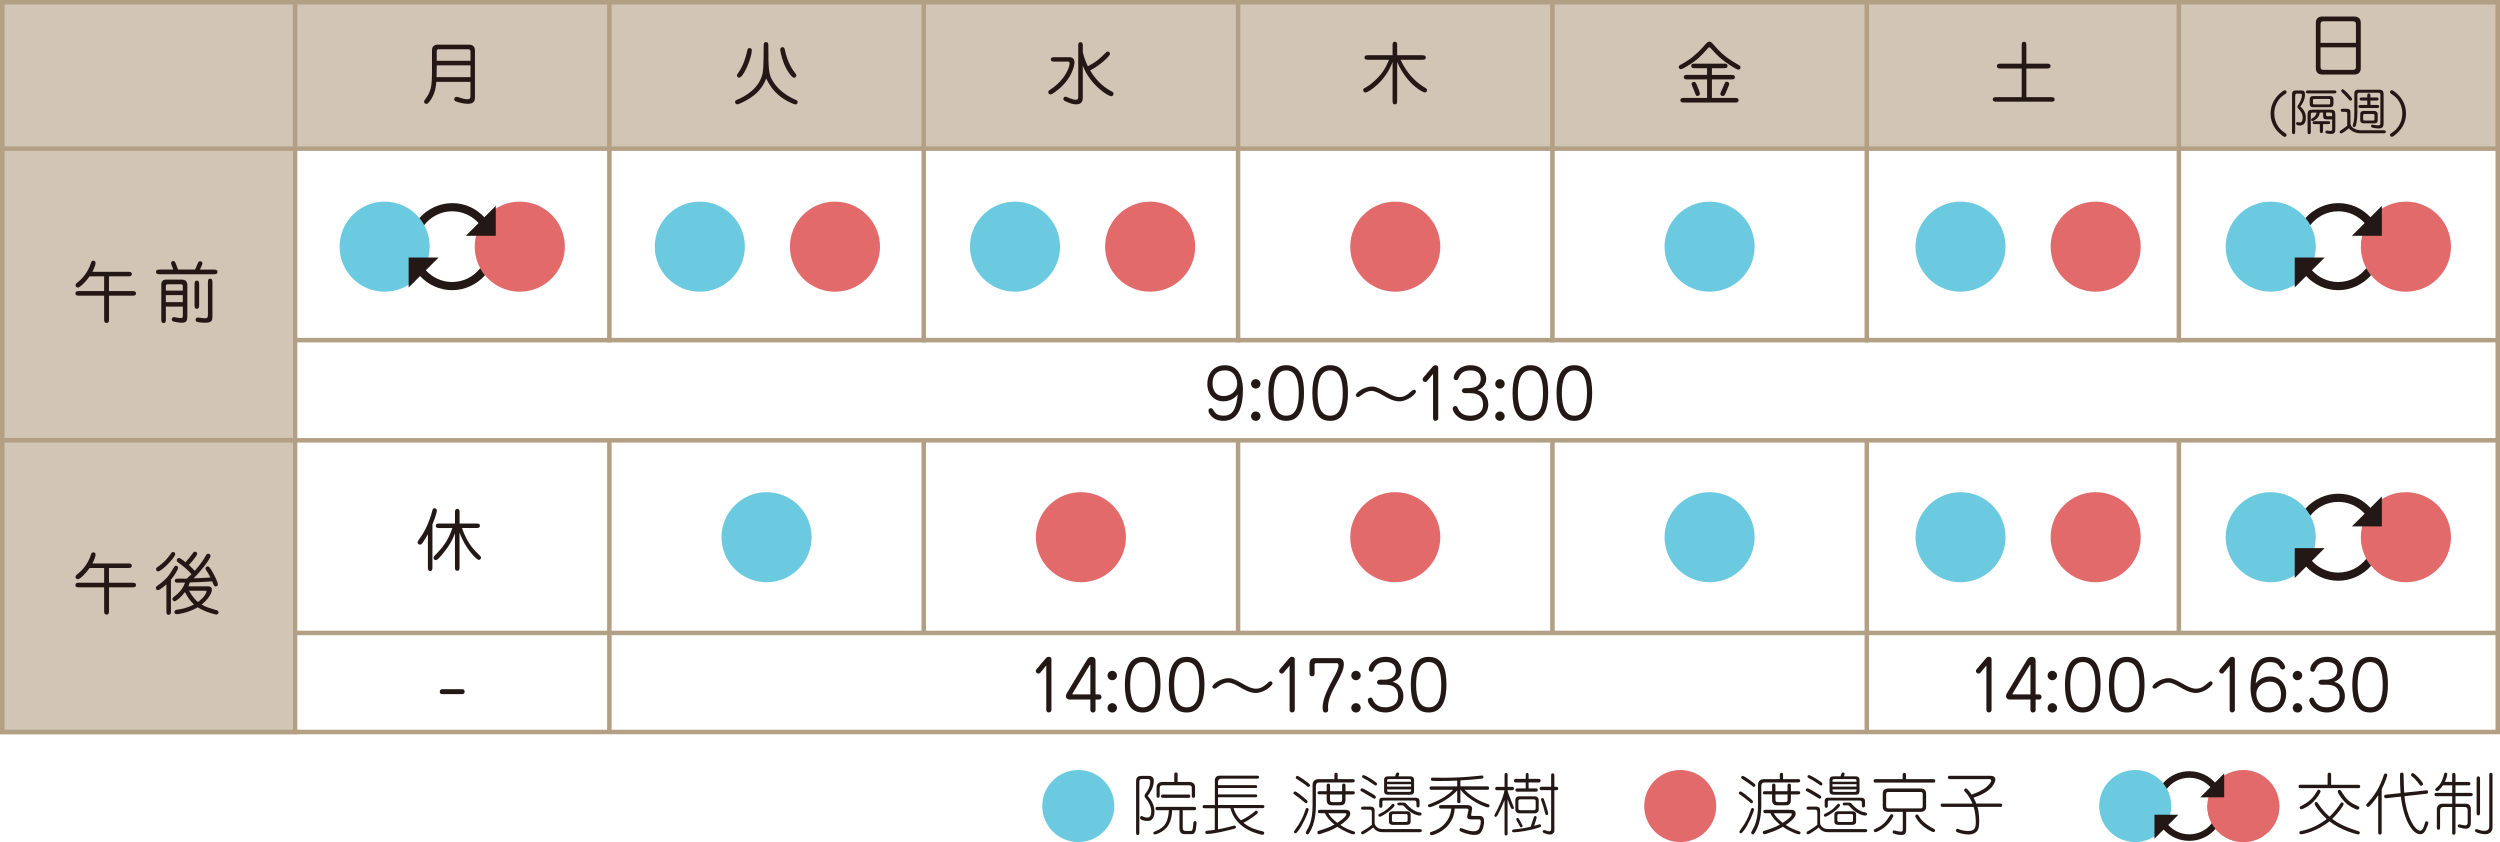 <?xml version="1.0" encoding="UTF-8"?><svg xmlns="http://www.w3.org/2000/svg" viewBox="0 0 555 186.94"><defs><style>.cls-1{fill:#231815;}.cls-2{fill:#b29f84;}.cls-3{fill:#e26a6a;}.cls-4{isolation:isolate;}.cls-5{mix-blend-mode:multiply;}.cls-6{fill:#6ccae0;}.cls-7{fill:#d1c5b5;}</style></defs><g class="cls-4"><g id="_レイヤー_1"><rect class="cls-7" x="261" y="-261" width="33" height="555" transform="translate(261 294) rotate(-90)"/><rect class="cls-7" width="65" height="163.02"/><g class="cls-5"><path class="cls-1" d="M104.45,18.18h-7.59c-.08.99-.24,2.31-1.02,3.63-.33.57-.81,1.26-1.17,1.26-.32,0-.53-.24-.53-.5,0-.18.13-.34.55-.94,1.2-1.71,1.21-3.24,1.21-6.4v-4.11c0-1.15,1.01-1.21,1.25-1.21h6.99c.36,0,1.3.13,1.3,1.31v10.33c0,.79-.17,1.5-1.63,1.5-.67,0-1.8-.23-2.58-.53-.12-.04-.39-.15-.39-.51,0-.23.18-.51.5-.51.12,0,.24.03.43.09.92.27,1.42.44,1.91.44.76,0,.76-.3.76-.84v-3ZM104.45,14.5h-7.5v.69c0,.7-.01,1.23-.03,1.93h7.53v-2.62ZM96.95,13.5h7.5v-2.06c0-.15-.08-.51-.54-.51h-6.48c-.32,0-.48.15-.48.45v2.12Z"/></g><g class="cls-5"><path class="cls-1" d="M166.65,21.69c-1.23.82-2.7,1.48-2.94,1.48-.3,0-.53-.24-.53-.52,0-.31.24-.42.39-.48,1.87-.77,5.14-2.58,5.77-6.13.18-1.06.2-4.68.2-5.98,0-.24,0-.72.51-.72s.52.49.52.69c0,5.64.11,6.51.98,7.95,1.11,1.83,2.85,3.15,4.8,4.05.63.28.73.33.73.65s-.25.51-.48.51c-.3,0-1.51-.54-2.43-1.11-2.4-1.47-3.45-3.4-4.08-4.65-.32.81-1.08,2.7-3.45,4.27ZM166.9,11.21c0,1.5-1.8,6.03-2.82,6.03-.29,0-.48-.28-.48-.49,0-.17.03-.21.32-.62,1.04-1.48,1.6-3.21,2-4.98.04-.2.1-.48.49-.48.03,0,.5.01.5.54ZM174.02,14.07c-.6-1.5-.81-2.94-.81-3.08,0-.34.27-.52.51-.52.39,0,.45.3.48.44.62,3.1,1.86,4.74,2.46,5.52.08.1.13.22.13.33,0,.21-.2.5-.54.5-.48,0-1.67-1.72-2.23-3.18Z"/></g><g class="cls-5"><path class="cls-1" d="M237.5,12.69s1.04,0,1.04,1.14c0,.42-.33,3.29-3.5,5.96-.42.34-1.47,1.18-1.8,1.18-.27,0-.53-.21-.53-.52,0-.28.17-.39.5-.6,3.21-2.07,4.25-4.92,4.25-5.79,0-.27-.12-.39-.45-.39h-2.89c-.38,0-.83,0-.83-.48s.43-.49.83-.49h3.39ZM240.37,21.82c0,1.01-.66,1.35-1.45,1.35-.75,0-1.49-.27-2.34-.66-.25-.1-.52-.24-.52-.55s.27-.5.46-.5c.13,0,.2.03.63.21.83.35,1.42.48,1.68.48.5,0,.54-.25.54-.71v-11.23c0-.38,0-.84.5-.84s.51.45.51.84v1.4c.12.45.42,1.67,1.12,3.1,1.95-1.02,2.52-1.58,4.04-3.08.18-.18.3-.18.38-.18.32,0,.5.27.5.49,0,.59-2.62,2.85-4.41,3.68.99,1.72,2.61,3.55,4.74,4.65.21.1.46.23.46.56s-.3.54-.51.54c-.66,0-4.63-2.42-6.32-6.79v7.24Z"/></g><g class="cls-5"><path class="cls-1" d="M310.17,22.32c0,.38,0,.85-.51.85s-.51-.46-.51-.85v-8.56c-1.62,4.45-5.44,6.78-5.98,6.78-.3,0-.54-.21-.54-.54,0-.26.12-.36.34-.47.96-.46,2.78-1.87,4.02-3.64.58-.83.94-1.58,1.38-2.62h-4.62c-.36,0-.83,0-.83-.5s.45-.51.83-.51h5.4v-2.15c0-.38,0-.85.51-.85s.51.46.51.85v2.15h5.52c.36,0,.83.02.83.5,0,.51-.45.51-.83.51h-4.77c.69,1.4,2.07,4.2,5.5,6.24.25.15.38.24.38.52,0,.46-.42.5-.48.5-.46,0-3.99-1.8-6.15-6.78v8.58Z"/></g><g class="cls-5"><path class="cls-1" d="M380.21,9.69c1.65,1.89,2.8,3.04,5.53,4.59.47.27.66.38.66.72,0,.31-.3.47-.46.47-.5,0-3-1.65-4.26-2.79-.48-.45-1.06-1.02-1.93-2.01-.09-.1-.18-.18-.29-.18s-.2.09-.27.18c-1.54,1.74-2.35,2.64-4.71,4.06-.5.3-1.04.63-1.33.63s-.47-.24-.47-.47c0-.3.17-.39.63-.63,1.8-.98,3.4-2.28,4.75-3.81.96-1.08,1.05-1.2,1.41-1.2.24,0,.45.1.74.44ZM380.04,16.63h4.27c.36,0,.84,0,.84.49s-.46.51-.84.51h-4.27v4.11h5.08c.36,0,.84,0,.84.51s-.46.51-.84.51h-11.23c-.38,0-.84,0-.84-.51s.47-.51.84-.51h5.08v-4.11h-4.32c-.38,0-.84,0-.84-.5s.46-.51.84-.51h4.32v-1.48h-2.68c-.36,0-.84,0-.84-.5s.46-.51.84-.51h6.39c.36,0,.83,0,.83.5s-.45.51-.83.51h-2.64v1.48ZM376.86,21.31c-.33,0-.36-.1-.69-.98-.09-.25-.64-1.47-.64-1.68,0-.23.19-.48.5-.48.38,0,.42.12.84,1.12.15.34.55,1.35.51,1.6-.03.18-.21.4-.51.4ZM383.39,19.99c-.51,1.2-.57,1.33-.95,1.33-.34,0-.54-.3-.54-.5,0-.15.58-1.38.69-1.63.03-.08.33-.79.36-.84.09-.15.22-.22.4-.22.35,0,.53.31.53.43,0,.24-.08.45-.5,1.43Z"/></g><g class="cls-5"><path class="cls-1" d="M448.82,21.57v-6.36h-4.6c-.41,0-.9,0-.9-.54s.51-.54.9-.54h4.6v-3.99c0-.39,0-.87.52-.87s.51.48.51.87v3.99h4.47c.42,0,.9,0,.9.54s-.5.54-.9.54h-4.47v6.36h5.44c.39,0,.84,0,.84.51s-.46.49-.84.49h-12.03c-.39,0-.86,0-.86-.51s.48-.5.86-.5h5.55Z"/></g><g class="cls-5"><path class="cls-1" d="M522.72,3.67c.53,0,1.37.27,1.37,1.35v10.17c0,1.05-.78,1.35-1.37,1.35h-7.23c-.53,0-1.37-.25-1.37-1.33V5.02c0-1.03.77-1.35,1.37-1.35h7.23ZM523.02,9.52v-4.14c0-.35-.12-.66-.63-.66h-6.6c-.51,0-.63.3-.63.66v4.14h7.86ZM515.16,10.51v4.33c0,.38.12.67.63.67h6.6c.51,0,.63-.31.63-.67v-4.33h-7.86Z"/><path class="cls-1" d="M506.07,20.81c.29-.25.89-.78,1.17-.78.18,0,.38.15.38.41,0,.13-.04.24-.2.35-.55.37-.6.42-.76.54-1.12.92-1.77,2.35-1.77,3.87,0,1.02.3,1.95.75,2.7.45.73.97,1.15,1.51,1.53.43.3.47.33.47.54,0,.24-.2.41-.4.41-.17,0-.32-.1-.61-.32-.64-.51-2.54-1.99-2.54-4.85,0-2.12,1.09-3.59,1.99-4.39Z"/><path class="cls-1" d="M509.53,21.38v7.81c0,.26,0,.59-.35.59s-.35-.32-.35-.59v-7.81c0-.83,0-1.3.88-1.3h1.06c.51,0,.94,0,.94.92,0,.31,0,1.32-1.04,2.65.58.56,1.23,1.18,1.23,2.53,0,.87-.3,1.68-1.33,1.68-.05,0-.84,0-.84-.43,0-.15.11-.33.28-.33.09,0,.48.09.57.09.59,0,.62-.86.62-1.02,0-1.02-.5-1.56-1-2.1-.1-.11-.19-.2-.19-.38,0-.13.03-.18.33-.6.14-.21.68-1.12.68-1.95,0-.09,0-.35-.26-.35h-.76c-.45,0-.45.04-.45.59ZM518.14,20.07c.24,0,.55.01.55.33s-.31.33-.55.33h-5.7c-.24,0-.55,0-.55-.32s.3-.34.55-.34h5.7ZM516.52,26.48c-.79,0-.79-.33-.79-1.03v-.45h-.73c-.15.88-.53,1.22-.88,1.49-.11.09-.53.39-.76.39-.17,0-.29-.14-.29-.31,0-.15.02-.17.42-.41.5-.31.69-.67.8-1.16h-.78c-.42,0-.51.04-.51.53v3.66c0,.26,0,.6-.36.6s-.36-.33-.36-.6v-3.64c0-1.03.28-1.2,1.2-1.2h3.75c.89,0,1.21.1,1.21,1.16v3.05c0,.62,0,1.18-.99,1.18-.33,0-.77-.07-.9-.1-.09-.02-.32-.09-.32-.34,0-.12.09-.32.33-.32.12,0,.64.09.75.09.42,0,.42-.17.42-.46v-2.11h-1.21ZM513.64,23.81c-.88,0-.88-.42-.88-.99v-.72c0-.78.5-.78,1.13-.78h3.26c.88,0,.88.41.88.99v.7c0,.79-.5.79-1.13.79h-3.26ZM515.71,28.95c0,.26,0,.59-.36.59s-.35-.32-.35-.59v-1.4h-1.08c-.23,0-.53,0-.53-.32s.29-.32.53-.32h2.85c.24,0,.54,0,.54.32s-.3.32-.54.32h-1.06v1.4ZM513.48,22.85c0,.19,0,.32.29.32h3.16c.32,0,.37-.03.37-.32v-.56c0-.19,0-.32-.29-.32h-3.16c-.32,0-.37.03-.37.32v.56ZM517.73,25.79v-.43c0-.37-.17-.37-.48-.37h-.86v.39c0,.35,0,.42.43.42h.91Z"/><path class="cls-1" d="M521.08,25.2c0-.23,0-.37-.35-.37h-.51c-.25,0-.58,0-.58-.34s.32-.35.58-.35h.73c.67,0,.85.29.85.74v2.51c0,1,1.34,1.53,2.26,1.53h5.05c.24,0,.55,0,.55.33s-.3.34-.55.34h-5.05c-1.14,0-2.05-.47-2.6-1.1-.38.31-1.43,1.13-1.72,1.13-.17,0-.34-.13-.34-.35,0-.17.07-.21.68-.61.27-.19.62-.44,1.02-.78-.02-.07-.02-.17-.02-.26v-2.41ZM522.16,21.99c0,.18-.14.35-.36.35-.17,0-.2-.04-.54-.45-.3-.37-.67-.77-1.23-1.3-.22-.21-.29-.27-.29-.42,0-.26.24-.37.36-.36.37.06,2.06,1.85,2.06,2.18ZM528.44,21.04c0-.2,0-.45-.42-.45h-4.25c-.18,0-.43.01-.43.42v3.92c0,1.46-.19,2.33-.26,2.63-.08.32-.17.66-.44.66-.14,0-.34-.15-.34-.31,0-.11.15-.54.21-.81.12-.64.15-1.42.15-2.17v-4.14c0-.74.47-.87.8-.87h4.86c.84,0,.84.78.84,1.03v6.31c0,.69-.05,1.25-1.07,1.25-.11,0-.79,0-1.42-.18-.14-.04-.31-.11-.31-.34,0-.14.1-.32.29-.32.11,0,.55.1.65.11.32.04.59.06.61.06.53,0,.53-.19.53-.66v-6.15ZM525.53,23.3v-.98h-1.14c-.25,0-.56,0-.56-.34s.32-.34.56-.34h1.14v-.31c0-.26,0-.59.35-.59s.35.33.35.59v.31h1.25c.25,0,.56,0,.56.34s-.31.34-.56.34h-1.25v.98h1.38c.26,0,.57,0,.57.34s-.32.34-.57.34h-3.46c-.25,0-.57,0-.57-.34s.32-.34.57-.34h1.39ZM527.03,24.63c.24,0,.37.02.53.13.15.1.29.32.29.48v1.33c0,.5-.11.81-.76.81h-2.32c-.54,0-.8-.27-.8-.68v-1.29c0-.26.01-.79.84-.79h2.23ZM524.98,25.31c-.13,0-.36,0-.36.29v.87c0,.29.23.29.36.29h1.79c.14,0,.36,0,.36-.29v-.87c0-.29-.22-.29-.36-.29h-1.79Z"/><path class="cls-1" d="M531.59,30.05c-.29.22-.44.32-.61.32-.2,0-.4-.17-.4-.41,0-.21.04-.24.48-.54.54-.37,1.06-.8,1.5-1.53.46-.75.75-1.67.75-2.7,0-1.52-.64-2.95-1.77-3.87-.14-.12-.21-.15-.76-.54-.14-.1-.2-.22-.2-.35,0-.25.21-.41.4-.41.28,0,.88.53,1.16.78.91.8,1.99,2.27,1.99,4.39,0,2.86-1.89,4.35-2.54,4.85Z"/></g><path class="cls-2" d="M554,1v161H1V1h553M555,0H0v163h555V0h0Z"/><g class="cls-5"><path class="cls-1" d="M24.2,64.62h5.13c.38,0,.86,0,.86.51s-.46.51-.86.51h-5.13v5.18c0,.39,0,.88-.54.88s-.54-.48-.54-.88v-5.18h-5.52c-.38,0-.85,0-.85-.51s.46-.51.85-.51h5.52v-3.27h-3.23c-.88,1.26-2.14,2.49-2.61,2.49-.24,0-.51-.2-.51-.51,0-.21.1-.36.4-.6,2.06-1.59,2.81-3.67,3-4.29.09-.29.18-.57.54-.57.18,0,.51.1.51.51,0,.3-.25,1.11-.7,1.96h7.9c.36,0,.84,0,.84.5s-.46.51-.84.51h-4.23v3.27Z"/><path class="cls-1" d="M38.11,58.9c-.12-.33-.13-.38-.13-.51,0-.21.2-.45.48-.45.33,0,.42.23.57.6l.5,1.3h3.78l.55-1.27c.17-.38.27-.58.58-.58.29,0,.5.24.5.44,0,.17-.06.3-.17.54l-.38.88h3.03c.38,0,.85,0,.85.51s-.46.52-.85.52h-11.91c-.39,0-.87,0-.87-.51s.47-.53.87-.53h2.96l-.36-.94ZM36.82,68.08v2.8c0,.36,0,.84-.5.84s-.51-.46-.51-.84v-7.67c0-.75.36-1.14,1.11-1.14h3.5c.73,0,1.17.46,1.17,1.14v7.02c0,.93-.2,1.42-1.17,1.42-.6,0-1.58-.18-1.89-.27-.23-.06-.39-.22-.39-.5,0-.2.13-.48.51-.48.14,0,.77.13.89.17.19.03.39.04.57.04.35,0,.48-.06.48-.54v-2.01h-3.76ZM40.58,64.53v-1.02c0-.41-.33-.41-.46-.41h-2.87c-.36,0-.43.23-.43.45v.97h3.76ZM40.58,67.08v-1.56h-3.76v1.56h3.76ZM44.21,67.71c0,.38,0,.84-.51.84s-.51-.46-.51-.84v-4.55c0-.38,0-.86.51-.86s.51.47.51.86v4.55ZM47.15,70.32c0,.69,0,1.33-1.63,1.33-.3,0-1.51-.06-1.83-.21-.21-.09-.27-.3-.27-.45,0-.19.13-.5.51-.5.12,0,1.3.17,1.53.17.55,0,.7-.21.7-.76v-7.2c0-.36,0-.83.5-.83s.5.45.5.83v7.62Z"/></g><rect class="cls-2" x="65" width="1" height="163.02"/><rect class="cls-2" x="134.78" width="1" height="76.01"/><rect class="cls-2" x="204.57" width="1" height="76.01"/><rect class="cls-2" x="274.35" width="1" height="76.01"/><rect class="cls-2" x="344.14" width="1" height="76.01"/><rect class="cls-2" x="413.93" width="1" height="76.01"/><rect class="cls-2" x="483.21" width="1" height="76.01"/><rect class="cls-2" x="134.78" y="98.01" width="1" height="64.51"/><rect class="cls-2" x="204.57" y="98.01" width="1" height="42.5"/><rect class="cls-2" x="274.35" y="98.01" width="1" height="42.5"/><rect class="cls-2" x="344.14" y="98.01" width="1" height="42.5"/><rect class="cls-2" x="413.93" y="98.01" width="1" height="64.51"/><rect class="cls-2" x="483.21" y="98.01" width="1" height="42.5"/><rect class="cls-2" x="277" y="-244.5" width="1" height="555" transform="translate(310.5 -244.5) rotate(90)"/><rect class="cls-2" x="309.61" y="-169.38" width="1" height="489.77" transform="translate(385.62 -234.6) rotate(90)"/><rect class="cls-2" x="309.61" y="-104.37" width="1" height="489.77" transform="translate(450.63 -169.6) rotate(90)"/><rect class="cls-2" x="277" y="-179.75" width="1" height="555" transform="translate(375.25 -179.75) rotate(90)"/><path class="cls-6" d="M85.39,44.76c-5.53,0-10,4.48-10,10s4.48,10,10,10,10-4.48,10-10c0-1.73-.44-3.36-1.22-4.78-.3-.56-.66-1.08-1.06-1.57-1.83-2.23-4.61-3.65-7.72-3.65Z"/><path class="cls-3" d="M115.39,44.76c-5.53,0-10,4.48-10,10,0,1.73.44,3.36,1.22,4.78.3.56.66,1.08,1.06,1.57,1.83,2.23,4.61,3.65,7.73,3.65,5.52,0,10-4.48,10-10s-4.48-10-10-10Z"/><path class="cls-1" d="M100.39,62.61c-2.32,0-4.41-1.01-5.85-2.61l2.83-2.83h-6.65v6.65l2.54-2.54c1.77,1.93,4.31,3.14,7.13,3.14s5.5-1.29,7.28-3.32c-.4-.49-.75-1.01-1.06-1.57-1.44,1.86-3.68,3.07-6.22,3.07Z"/><path class="cls-1" d="M107.52,48.23c-1.77-1.93-4.31-3.14-7.13-3.14s-5.5,1.29-7.28,3.32c.4.49.75,1.01,1.06,1.57,1.44-1.86,3.68-3.07,6.22-3.07,2.32,0,4.41,1.01,5.85,2.61l-2.83,2.83h6.65v-6.65l-2.54,2.54Z"/><path class="cls-3" d="M195.36,54.76c0,5.52-4.48,10-10,10s-10-4.48-10-10,4.48-10,10-10,10,4.48,10,10Z"/><path class="cls-6" d="M165.36,54.76c0,5.52-4.48,10-10,10s-10-4.48-10-10,4.48-10,10-10,10,4.48,10,10Z"/><path class="cls-3" d="M265.33,54.76c0,5.52-4.48,10-10,10s-10-4.48-10-10,4.48-10,10-10,10,4.48,10,10Z"/><path class="cls-6" d="M235.33,54.76c0,5.52-4.48,10-10,10s-10-4.48-10-10,4.48-10,10-10,10,4.48,10,10Z"/><path class="cls-3" d="M319.75,54.76c0,5.52-4.48,10-10,10s-10-4.48-10-10,4.48-10,10-10,10,4.48,10,10Z"/><path class="cls-6" d="M389.53,54.76c0,5.52-4.48,10-10,10s-10-4.48-10-10,4.48-10,10-10,10,4.48,10,10Z"/><path class="cls-3" d="M475.24,54.76c0,5.52-4.48,10-10,10s-10-4.48-10-10,4.48-10,10-10,10,4.48,10,10Z"/><path class="cls-6" d="M445.24,54.76c0,5.52-4.48,10-10,10s-10-4.48-10-10,4.48-10,10-10,10,4.48,10,10Z"/><path class="cls-6" d="M504.1,44.76c-5.53,0-10,4.48-10,10s4.48,10,10,10,10-4.48,10-10c0-1.73-.44-3.36-1.22-4.78-.3-.56-.66-1.08-1.06-1.57-1.83-2.23-4.61-3.65-7.72-3.65Z"/><path class="cls-3" d="M534.11,44.76c-5.53,0-10,4.48-10,10,0,1.73.44,3.36,1.22,4.78.3.56.66,1.08,1.06,1.57,1.83,2.23,4.61,3.65,7.73,3.65,5.52,0,10-4.48,10-10s-4.48-10-10-10Z"/><path class="cls-1" d="M519.1,62.61c-2.32,0-4.41-1.01-5.85-2.61l2.83-2.83h-6.65v6.65l2.54-2.54c1.77,1.93,4.31,3.14,7.13,3.14s5.5-1.29,7.28-3.32c-.4-.49-.75-1.01-1.06-1.57-1.44,1.86-3.68,3.07-6.22,3.07Z"/><path class="cls-1" d="M526.23,48.23c-1.77-1.93-4.31-3.14-7.13-3.14s-5.5,1.29-7.28,3.32c.4.49.75,1.01,1.06,1.57,1.44-1.86,3.68-3.07,6.22-3.07,2.32,0,4.41,1.01,5.85,2.61l-2.83,2.83h6.65v-6.65l-2.54,2.54Z"/><path class="cls-1" d="M94.99,118.61c-.36.65-.76,1.32-1.17,1.91-.18.24-.36.39-.58.39-.33,0-.54-.25-.54-.52,0-.12.06-.25.14-.36.24-.33.9-1.3,1.05-1.56,1.29-2.15,1.95-4.56,2.01-4.83.1-.45.18-.81.58-.81.22,0,.5.17.5.46,0,.66-.69,2.42-.98,3.15v9.48c0,.38,0,.84-.51.84s-.5-.46-.5-.84v-7.3ZM102.02,125.87c0,.6-.11.84-.5.84-.52,0-.52-.45-.52-.84v-7.48c-.45,1.37-1.23,2.75-2.6,4.42-.5.6-1.26,1.54-1.63,1.54-.27,0-.52-.21-.52-.53,0-.15.09-.28.18-.38,1.74-1.84,2.97-3.15,3.99-6.21h-2.83c-.38,0-.84,0-.84-.5s.45-.51.84-.51h3.42v-2.4c0-.38,0-.85.51-.85s.51.46.51.85v2.4h3.67c.38,0,.84,0,.84.49s-.45.51-.84.51h-3.12c.58,1.89,1.74,3.9,2.94,5.11.52.54.93.96,1.15,1.17.08.06.11.15.11.29,0,.2-.13.51-.5.51-.46,0-3.04-2.55-4.26-6.09v7.63Z"/><path class="cls-3" d="M319.75,119.26c0,5.52-4.48,10-10,10s-10-4.48-10-10,4.48-10,10-10,10,4.48,10,10Z"/><path class="cls-6" d="M389.53,119.26c0,5.52-4.48,10-10,10s-10-4.48-10-10,4.48-10,10-10,10,4.48,10,10Z"/><path class="cls-6" d="M180.18,119.26c0,5.52-4.48,10-10,10s-10-4.48-10-10,4.48-10,10-10,10,4.48,10,10Z"/><path class="cls-3" d="M249.96,119.26c0,5.52-4.48,10-10,10s-10-4.48-10-10,4.48-10,10-10,10,4.48,10,10Z"/><path class="cls-3" d="M475.24,119.26c0,5.52-4.48,10-10,10s-10-4.48-10-10,4.48-10,10-10,10,4.48,10,10Z"/><path class="cls-6" d="M445.24,119.26c0,5.52-4.48,10-10,10s-10-4.48-10-10,4.48-10,10-10,10,4.48,10,10Z"/><path class="cls-6" d="M504.1,109.26c-5.53,0-10,4.48-10,10s4.48,10,10,10,10-4.48,10-10c0-1.73-.44-3.36-1.22-4.78-.3-.56-.66-1.08-1.06-1.57-1.83-2.23-4.61-3.65-7.72-3.65Z"/><path class="cls-3" d="M534.11,109.26c-5.53,0-10,4.48-10,10,0,1.73.44,3.36,1.22,4.78.3.56.66,1.08,1.06,1.57,1.83,2.23,4.61,3.65,7.73,3.65,5.52,0,10-4.48,10-10s-4.48-10-10-10Z"/><path class="cls-1" d="M519.1,127.12c-2.32,0-4.41-1.01-5.85-2.61l2.83-2.83h-6.65v6.65l2.54-2.54c1.77,1.93,4.31,3.14,7.13,3.14s5.5-1.29,7.28-3.32c-.4-.49-.75-1.01-1.06-1.57-1.44,1.86-3.68,3.07-6.22,3.07Z"/><path class="cls-1" d="M526.23,112.74c-1.77-1.93-4.31-3.14-7.13-3.14s-5.5,1.29-7.28,3.32c.4.49.75,1.01,1.06,1.57,1.44-1.86,3.68-3.07,6.22-3.07,2.32,0,4.41,1.01,5.85,2.61l-2.83,2.83h6.65v-6.65l-2.54,2.54Z"/><path class="cls-3" d="M381.01,178.94c0,4.42-3.58,8-8,8s-8-3.58-8-8,3.58-8,8-8,8,3.58,8,8Z"/><path class="cls-6" d="M247.38,178.94c0,4.42-3.58,8-8,8s-8-3.58-8-8,3.58-8,8-8,8,3.58,8,8Z"/><g class="cls-5"><path class="cls-1" d="M255.67,181.98c-.25.21-.57.27-.96.27-.72,0-1.63-.21-1.63-.71,0-.21.17-.39.33-.39.09,0,.13.03.52.2.29.13.57.15.75.15.69,0,.9-.58.9-1.31,0-.9-.41-1.98-1.1-2.79-.24-.3-.39-.46-.39-.71,0-.27.13-.45.36-.74.19-.25.9-1.17.9-2.5,0-.46-.29-.51-.64-.51h-1.23c-.19,0-.55,0-.55.64v11.24c0,.28,0,.55-.36.55s-.36-.27-.36-.55v-11.43c0-.48.18-1.14,1.15-1.14h1.71c1.07,0,1.07.92,1.07,1.11,0,1.53-.87,2.68-1.35,3.33.57.67,1.5,1.77,1.5,3.52,0,.81-.24,1.42-.62,1.75ZM265.44,184.26c-.12.62-.46.92-.79.92h-1.61c-1.2,0-1.2-.9-1.2-1.58v-3.73h-1.63c-.04,1.69-.48,3.25-1.6,4.23-.97.85-1.96,1.14-2.24,1.14-.15,0-.34-.1-.34-.33,0-.18.13-.24.51-.39,2.22-.88,2.76-2.17,2.96-4.65h-2.43c-.29,0-.54,0-.54-.38s.25-.36.54-.36h7.93c.29,0,.54,0,.54.36s-.25.38-.54.38h-2.43v3.93c0,.22.01.67.72.67h1.08c.21,0,.45-.01.55-1.62.02-.33.03-.57.34-.57.23,0,.38.12.38.35,0,.06-.07.99-.19,1.63ZM264.93,177.12c-.35,0-.35-.29-.35-.55v-1.71c0-.53-.51-.53-.73-.53h-5.73c-.57,0-.67.25-.67.69v1.54c0,.25,0,.55-.36.55-.33,0-.33-.3-.33-.55v-1.76c0-1.14,1.14-1.21,1.26-1.21h2.67v-1.57c0-.29,0-.54.38-.54s.36.27.36.54v1.57h2.57c1.14,0,1.3.83,1.3,1.07v1.91c0,.28,0,.55-.36.55ZM263.71,177.12h-5.41c-.29,0-.56,0-.56-.36s.27-.38.56-.38h5.41c.27,0,.54,0,.54.38s-.25.36-.54.36Z"/><path class="cls-1" d="M269.7,178.7v-5.62c0-.29.29-.88,1.02-.88h8.25c.27,0,.55,0,.55.34s-.3.33-.55.33h-7.92c-.36,0-.65.31-.65.69v.74h8.17c.24,0,.54,0,.54.33s-.3.31-.54.31h-8.17v1.41h8.17c.24,0,.54,0,.54.33s-.3.32-.54.32h-8.17v1.71h9.75c.27,0,.55,0,.55.34s-.29.36-.55.36h-6.31c.46,1.49,1.32,2.39,1.63,2.7,1.18-.48,2.68-1.59,2.92-1.81.31-.3.34-.33.48-.33.21,0,.36.21.36.38,0,.19-.06.24-.67.72-1.37,1.04-2.28,1.47-2.52,1.58,1.46,1.23,2.91,1.57,4.16,1.89.27.06.46.11.46.42,0,.25-.2.34-.42.36-.13,0-1.75-.33-3.17-1.1-3.04-1.68-3.64-3.85-3.92-4.8h-2.76v4.7c.81-.15.96-.17,2.27-.5.13-.03,1.36-.36,1.39-.36.21,0,.33.2.33.38,0,.26-.21.3-.38.35-1.7.43-4.46,1.15-6.08,1.15-.22,0-.34-.15-.34-.34,0-.21.12-.34.3-.36.3-.03,1.58-.16,1.8-.21v-4.8h-2.17c-.27,0-.54,0-.54-.36s.27-.34.54-.34h2.17Z"/><path class="cls-1" d="M289.98,178.33c-.09,0-.15-.04-.24-.12-1.29-1.06-1.77-1.42-2.31-1.79-.18-.12-.29-.19-.29-.36,0-.11.11-.36.36-.36.34,0,1.83,1.26,2.34,1.7.18.15.45.39.45.58,0,.22-.2.34-.32.34ZM289.05,183.15c-.27.5-1.12,1.84-1.46,1.84-.18,0-.33-.13-.33-.34,0-.15.93-1.39,1.09-1.67.86-1.44,1.11-2.2,1.44-3.15.15-.45.24-.46.36-.46s.38.12.38.34c0,.12-.48,1.67-1.49,3.43ZM290.46,174.69c-.06,0-.11,0-.23-.11-.55-.48-1.32-.97-2.44-1.71-.13-.09-.17-.21-.13-.31.03-.12.15-.32.34-.32.24,0,1.41.78,2.42,1.58.17.13.4.33.4.51,0,.17-.13.36-.36.36ZM300.21,173.7h-7.06c-.54,0-1.02.03-1.02.84v4.32c0,1.33-.18,3.93-1.33,5.82-.27.43-.33.55-.54.55-.12,0-.38-.12-.38-.38,0-.1.03-.15.31-.66.35-.61,1.2-2.11,1.2-5.29v-4.65c0-1.29,1.14-1.29,1.6-1.29h3.25v-.85c0-.29,0-.56.36-.56s.36.27.36.56v.85h3.24c.3,0,.56,0,.56.36s-.27.38-.56.38ZM300.49,185.23c-.33,0-1.93-.55-3.58-1.68-.36.21-1.17.67-2.14,1.02-1.61.56-1.79.63-1.96.63-.33,0-.36-.41-.36-.45,0-.23.21-.29.32-.32,1.2-.36,2.4-.75,3.48-1.38-.97-.78-1.72-1.63-2.12-2.52h-.99c-.29,0-.56,0-.56-.35,0-.4.23-.4.56-.4h5.35c.5,0,1.26,0,1.26.84,0,1.02-1.6,2.12-2.19,2.52.94.63,1.81,1.04,2.96,1.41.15.04.31.12.31.34,0,.21-.18.33-.33.33ZM300.21,176.37h-1.51v1.18c0,1.14-.66,1.23-1.21,1.23h-1.83c-1.14,0-1.14-.83-1.14-1.49v-.95h-1.49c-.29,0-.55,0-.55-.34s.27-.36.55-.36h1.49v-1.14c0-.27,0-.54.36-.54.39,0,.39.24.39.54v1.14h2.68v-1.14c0-.27,0-.54.36-.54.39,0,.39.24.39.54v1.14h1.51c.27,0,.56,0,.56.36s-.29.36-.56.36ZM298.51,180.54h-3.65c.5.81,1.16,1.47,2.01,2.13.51-.33,2.02-1.35,2.02-1.91,0-.22-.12-.22-.39-.22ZM297.94,176.37h-2.68v.83c0,.75.03.87.78.87h1.17c.71,0,.74-.15.74-.64v-1.05Z"/><path class="cls-1" d="M305.07,177.33c-.09,0-1.84-1.12-2.2-1.3-.77-.41-.86-.45-.86-.63,0-.1.09-.4.34-.4.27,0,1.35.63,2.52,1.35.25.15.63.39.58.65-.02.07-.11.34-.39.34ZM304.54,180.25c0-.17,0-.5-.48-.5h-1.35c-.27,0-.55,0-.55-.34s.29-.34.55-.34h1.47c.33,0,.99.03.99.84v2.82c0,.32.24.75.75,1.07.42.25.81.25,1.3.25h7.86c.24,0,.56,0,.56.34s-.32.36-.56.36h-7.87c-.66,0-1.59,0-2.36-1.04-.75.64-2.11,1.51-2.35,1.51-.22,0-.34-.19-.34-.34,0-.21.07-.25.71-.6.42-.23,1.09-.65,1.69-1.19-.01-.1-.01-.13-.01-.21v-2.64ZM305.37,174.39c-.09,0-1.53-.99-1.82-1.17-.18-.1-1-.51-1.09-.6-.04-.06-.08-.13-.08-.21,0-.18.13-.34.33-.34.34,0,3,1.54,3,1.93,0,.29-.18.39-.34.39ZM306.31,181.32c-.17,0-.31-.17-.31-.34s.15-.25.22-.3c1.49-.71,2-1.2,2.79-2.12.08-.09.12-.12.24-.12.18,0,.34.14.34.36,0,.54-2.76,2.52-3.29,2.52ZM314.44,178.18c0-.43-.25-.46-.57-.46h-6.64c-.3,0-.34.03-.34.41v.66c0,.25-.01.55-.36.55s-.34-.3-.34-.55v-.92c0-.78.45-.78.85-.78h7.2c.17,0,.9,0,.9.72v.89c0,.22,0,.55-.35.55s-.34-.29-.34-.55v-.51ZM309.7,172.35c.27-.78.3-.86.53-.86.24,0,.39.15.39.33,0,.08-.01.12-.15.53h2.4c.45,0,1.05,0,1.05.81v2.46c0,.81-.6.81-1.05.81h-4.53c-.46,0-1.07,0-1.07-.81v-2.46c0-.81.6-.81,1.07-.81h1.36ZM308.34,172.96c-.41,0-.41.09-.41.58h5.33c0-.5,0-.58-.41-.58h-4.51ZM313.26,174.09h-5.33v.54h5.33v-.54ZM312.85,175.79c.41,0,.41-.11.41-.55h-5.33c0,.45,0,.55.41.55h4.51ZM312.16,180.1c.3,0,1,0,1,.69v1.62c0,.71-.7.71-1,.71h-2.82c-.32,0-1,0-1-.71v-1.62c0-.69.71-.69,1-.69h2.82ZM309.42,180.72c-.33,0-.41.12-.41.39v.96c0,.29.08.41.41.41h2.67c.33,0,.4-.13.4-.41v-.96c0-.27-.07-.39-.4-.39h-2.67ZM310.74,178.8c-.27,0-.54,0-.54-.3,0-.32.29-.32.54-.32h.81c.4,0,.51.11.78.42,1.28,1.49,2.66,1.73,2.76,1.74.26.04.51.09.51.39,0,.02-.02.33-.38.33-.79,0-2.34-.66-3.54-2.1-.11-.12-.13-.17-.33-.17h-.62Z"/><path class="cls-1" d="M324.24,177.76c0,.27,0,.54-.38.54s-.36-.25-.36-.54v-2.29c-2.16,2.43-5.82,3.74-6.11,3.74-.33,0-.39-.29-.39-.38,0-.2.12-.24.71-.46,2.33-.9,3.83-1.92,4.9-3.03h-4.69c-.29,0-.55,0-.55-.36,0-.4.22-.4.55-.4h5.58v-1.28c-1.47.06-2.7.08-3.99.08-.24,0-1.53,0-1.67-.06-.13-.06-.18-.23-.18-.35,0-.34.29-.34.42-.34.38,0,2.04.03,2.38.03,1.92,0,4.3-.08,7.06-.35.23-.03,1.29-.15,1.47-.15.21,0,.33.13.33.34,0,.32-.21.34-.41.36-2.15.24-2.38.25-4.7.39v1.32h5.83c.27,0,.54,0,.54.36,0,.41-.22.41-.54.41h-4.9c.73.81,2.61,2.29,4.77,3.03.69.22.76.25.76.5,0,.21-.15.37-.33.37-.69,0-4.38-1.62-6.07-3.9h-.06v2.43ZM320.01,179.52c-.21,0-.55-.01-.55-.4s.31-.39.55-.39h5.43c.53,0,1.38,0,1.38.81,0,.09-.04.25-.06.36l-.15.9c-.06.33.01.33.39.33h1.23c.51,0,1.23,0,1.23,1.18,0,1.25-.38,1.92-.52,2.19-.21.38-.51.85-1.7.85-1.06,0-2.79-.6-3.12-.85-.07-.06-.12-.2-.12-.29s.04-.38.31-.38c.08,0,.15.03.24.06.73.29,1.75.65,2.47.65,1.05,0,1.29-.36,1.5-.98.15-.43.2-.69.2-1.21,0-.38-.11-.45-.5-.45h-1.56c-.32,0-.95,0-.95-.61,0-.09.04-.25.09-.51l.18-.89c.08-.38-.24-.38-.49-.38h-2.55c-.19,4.44-4.56,5.9-5.1,5.9-.29,0-.4-.23-.4-.41,0-.23.16-.27.3-.32.92-.29,2.61-.93,3.67-2.73.15-.25.69-1.18.78-2.45h-2.19Z"/><path class="cls-1" d="M334.69,184.93c0,.25,0,.55-.34.55s-.34-.3-.34-.55v-7.3c-.41,1.08-1.28,2.89-1.53,3.3-.21.33-.31.41-.45.41s-.28-.09-.28-.3c0-.09.27-.6.33-.69.25-.46.69-1.35,1.06-2.22.36-.84.69-1.75.86-2.7h-1.52c-.29,0-.55,0-.55-.36,0-.39.24-.39.55-.39h1.53v-2.54c0-.27,0-.55.34-.55s.34.29.34.55v2.54h.87c.27,0,.54,0,.54.36,0,.39-.24.39-.54.39h-.87v.11c.14.66.74,2.07.77,2.16.22.56.64,1.56.64,1.65,0,.17-.17.27-.33.27-.19,0-.27-.16-.38-.36-.06-.13-.38-.83-.71-1.82v7.5ZM340.45,181.59c.08-.2.15-.44.36-.44.15,0,.33.14.33.33,0,.27-.5,1.65-.57,1.85.12-.03,1.2-.35,1.25-.35.12,0,.3.12.3.35s-.07.25-.78.48c-1.83.6-4.46.96-5.24.96-.08,0-.43,0-.43-.27,0-.33.33-.36.5-.38,1.62-.14,2.5-.33,3.63-.58.1-.27.55-1.65.66-1.95ZM338.71,175.02v-1.31h-2.05c-.33,0-.56,0-.56-.42,0-.38.27-.38.56-.38h2.05v-.78c0-.25,0-.55.33-.55s.31.32.31.55v.78h2.12c.33,0,.54,0,.54.42,0,.38-.25.38-.54.38h-2.12v1.31h1.49c.29,0,.54,0,.54.37s-.25.36-.54.36h-3.87c-.29,0-.55,0-.55-.36s.27-.37.55-.37h1.74ZM340.81,176.78c.32,0,.78.31.78.79v2.2c0,.48-.46.79-.78.79h-3.62c-.33,0-.78-.33-.78-.79v-2.2c0-.5.46-.79.78-.79h3.62ZM337.59,182.47c.39.74.43.81.43.9,0,.18-.15.3-.31.3-.2,0-.23-.08-.54-.67-.21-.38-.57-1.04-.57-1.12,0-.15.12-.29.29-.29.21,0,.27.09.71.88ZM337.54,177.45c-.46,0-.46.24-.46.43v1.56c0,.27.07.43.46.43h2.92c.36,0,.46-.09.46-.43v-1.56c0-.21,0-.43-.46-.43h-2.92ZM345.37,174.67c.27,0,.56,0,.56.36,0,.39-.24.39-.56.39h-.3v9.06c0,.39-.43.79-.95.79-.64,0-1.45-.36-1.54-.45-.06-.06-.1-.15-.1-.24,0-.21.18-.33.33-.33.08,0,.13.03.22.06.36.14.63.25.87.25.27,0,.45-.18.45-.51v-8.64h-2.01c-.27,0-.54,0-.54-.36,0-.39.24-.39.54-.39h2.01v-2.43c0-.29,0-.55.34-.55.38,0,.38.27.38.55v2.43h.3ZM343.36,180.93c-.25,0-.29-.09-.5-.97-.17-.65-.33-1.25-.54-1.8-.19-.53-.21-.58-.21-.69,0-.13.12-.31.32-.31.22,0,.27.13.42.52.09.24.85,2.52.85,2.99,0,.06-.09.27-.34.27Z"/></g><g class="cls-5"><path class="cls-1" d="M388.86,178.33c-.09,0-.15-.04-.24-.12-1.29-1.06-1.77-1.42-2.31-1.79-.18-.12-.29-.19-.29-.36,0-.11.11-.36.36-.36.34,0,1.83,1.26,2.34,1.7.18.15.45.39.45.58,0,.22-.2.34-.32.34ZM387.93,183.15c-.27.5-1.12,1.84-1.46,1.84-.18,0-.33-.13-.33-.34,0-.15.93-1.39,1.09-1.67.86-1.44,1.11-2.2,1.44-3.15.15-.45.24-.46.36-.46s.38.12.38.34c0,.12-.48,1.67-1.49,3.43ZM389.34,174.69c-.06,0-.11,0-.23-.11-.55-.48-1.32-.97-2.44-1.71-.13-.09-.17-.21-.13-.31.03-.12.15-.32.34-.32.24,0,1.41.78,2.42,1.58.17.13.4.33.4.51,0,.17-.13.36-.36.36ZM399.09,173.7h-7.06c-.54,0-1.02.03-1.02.84v4.32c0,1.33-.18,3.93-1.33,5.82-.27.43-.33.55-.54.55-.12,0-.38-.12-.38-.38,0-.1.03-.15.31-.66.35-.61,1.2-2.11,1.2-5.29v-4.65c0-1.29,1.14-1.29,1.6-1.29h3.25v-.85c0-.29,0-.56.36-.56s.36.27.36.56v.85h3.24c.3,0,.56,0,.56.36s-.27.38-.56.38ZM399.38,185.23c-.33,0-1.93-.55-3.58-1.68-.36.21-1.17.67-2.14,1.02-1.61.56-1.79.63-1.96.63-.33,0-.36-.41-.36-.45,0-.23.21-.29.32-.32,1.2-.36,2.4-.75,3.48-1.38-.97-.78-1.72-1.63-2.12-2.52h-.99c-.29,0-.56,0-.56-.35,0-.4.23-.4.56-.4h5.35c.5,0,1.26,0,1.26.84,0,1.02-1.6,2.12-2.19,2.52.94.63,1.81,1.04,2.96,1.41.15.04.31.12.31.34,0,.21-.18.33-.33.33ZM399.09,176.37h-1.51v1.18c0,1.14-.66,1.23-1.21,1.23h-1.83c-1.14,0-1.14-.83-1.14-1.49v-.95h-1.49c-.29,0-.55,0-.55-.34s.27-.36.55-.36h1.49v-1.14c0-.27,0-.54.36-.54.39,0,.39.24.39.54v1.14h2.68v-1.14c0-.27,0-.54.36-.54.39,0,.39.24.39.54v1.14h1.51c.27,0,.56,0,.56.36s-.29.36-.56.36ZM397.4,180.54h-3.65c.5.81,1.16,1.47,2.01,2.13.51-.33,2.02-1.35,2.02-1.91,0-.22-.12-.22-.39-.22ZM396.83,176.37h-2.68v.83c0,.75.03.87.78.87h1.17c.71,0,.74-.15.74-.64v-1.05Z"/><path class="cls-1" d="M403.95,177.33c-.09,0-1.84-1.12-2.2-1.3-.77-.41-.86-.45-.86-.63,0-.1.09-.4.34-.4.27,0,1.35.63,2.52,1.35.25.15.63.39.58.65-.02.07-.11.34-.39.34ZM403.43,180.25c0-.17,0-.5-.48-.5h-1.35c-.27,0-.55,0-.55-.34s.29-.34.55-.34h1.47c.33,0,.99.03.99.84v2.82c0,.32.24.75.75,1.07.42.25.81.25,1.3.25h7.86c.24,0,.56,0,.56.34s-.32.36-.56.36h-7.87c-.66,0-1.59,0-2.36-1.04-.75.64-2.11,1.51-2.35,1.51-.22,0-.34-.19-.34-.34,0-.21.07-.25.71-.6.42-.23,1.09-.65,1.69-1.19-.01-.1-.01-.13-.01-.21v-2.64ZM404.25,174.39c-.09,0-1.53-.99-1.82-1.17-.18-.1-1-.51-1.09-.6-.04-.06-.08-.13-.08-.21,0-.18.13-.34.33-.34.34,0,3,1.54,3,1.93,0,.29-.18.39-.34.39ZM405.2,181.32c-.17,0-.31-.17-.31-.34s.15-.25.22-.3c1.49-.71,2-1.2,2.79-2.12.08-.09.12-.12.24-.12.18,0,.34.14.34.36,0,.54-2.76,2.52-3.29,2.52ZM413.33,178.18c0-.43-.25-.46-.57-.46h-6.64c-.3,0-.34.03-.34.41v.66c0,.25-.01.55-.36.55s-.34-.3-.34-.55v-.92c0-.78.45-.78.85-.78h7.2c.17,0,.9,0,.9.72v.89c0,.22,0,.55-.35.55s-.34-.29-.34-.55v-.51ZM408.59,172.35c.27-.78.3-.86.53-.86.24,0,.39.15.39.33,0,.08-.01.12-.15.53h2.4c.45,0,1.05,0,1.05.81v2.46c0,.81-.6.81-1.05.81h-4.53c-.46,0-1.07,0-1.07-.81v-2.46c0-.81.6-.81,1.07-.81h1.36ZM407.22,172.96c-.41,0-.41.09-.41.58h5.33c0-.5,0-.58-.41-.58h-4.51ZM412.14,174.09h-5.33v.54h5.33v-.54ZM411.74,175.79c.41,0,.41-.11.41-.55h-5.33c0,.45,0,.55.41.55h4.51ZM411.05,180.1c.3,0,1,0,1,.69v1.62c0,.71-.7.71-1,.71h-2.82c-.32,0-1,0-1-.71v-1.62c0-.69.71-.69,1-.69h2.82ZM408.3,180.72c-.33,0-.41.12-.41.39v.96c0,.29.08.41.41.41h2.67c.33,0,.4-.13.4-.41v-.96c0-.27-.08-.39-.4-.39h-2.67ZM409.62,178.8c-.27,0-.54,0-.54-.3,0-.32.29-.32.54-.32h.81c.4,0,.51.11.78.42,1.28,1.49,2.66,1.73,2.76,1.74.26.04.51.09.51.39,0,.02-.02.33-.38.33-.79,0-2.34-.66-3.54-2.1-.11-.12-.13-.17-.33-.17h-.62Z"/><path class="cls-1" d="M422.39,172.14c0-.27,0-.55.36-.55.39,0,.39.24.39.55v.83h5.94c.29,0,.55,0,.55.36,0,.41-.22.41-.55.41h-12.6c-.27,0-.54,0-.54-.36,0-.41.23-.41.54-.41h5.91v-.83ZM416.37,183.99c1.35-.64,2.13-1.24,3.13-2.85.18-.3.24-.39.43-.39.09,0,.41.12.41.38,0,.04-.51,1.25-1.7,2.29-1.04.92-2.17,1.33-2.28,1.33-.24,0-.38-.25-.38-.38,0-.2.07-.24.38-.39ZM423.17,183.9c0,.86-.01,1.47-1.14,1.47-.76,0-1.62-.3-1.71-.36-.1-.08-.17-.2-.17-.27,0-.12.09-.4.34-.4.09,0,.45.12.53.13.55.15.93.15.95.15.45,0,.45-.18.45-.51v-3.87h-3.09c-.49,0-1.36-.09-1.36-1.14v-2.92c0-.97.72-1.14,1.36-1.14h6.92c.5,0,1.35.09,1.35,1.14v2.92c0,.96-.72,1.14-1.35,1.14h-3.08v3.66ZM419.21,175.82c-.48,0-.48.31-.48.57v2.52c0,.24,0,.55.48.55h7.14c.49,0,.49-.32.49-.57v-2.5c0-.25,0-.57-.49-.57h-7.14ZM425.57,180.81c.18,0,.25.09.81.93.09.14.72,1.08,2.92,2.25.15.08.3.18.3.36,0,.17-.15.38-.38.38-.27,0-1.56-.71-2.4-1.42-1.18-.99-1.62-2.01-1.63-2.08-.04-.25.22-.41.38-.41Z"/><path class="cls-1" d="M437.88,178.39c-.2-.45-.66-1.63-1.67-2.64-.11-.12-.18-.18-.18-.31,0-.24.25-.41.42-.41.29,0,.96.94,1.25,1.37.6-.21,1.46-.51,2.57-1.17,1.11-.66,1.78-1.62,1.78-1.89,0-.38-.31-.38-.48-.38h-8.59c-.29,0-.54,0-.54-.38s.25-.36.54-.36h8.91c.63,0,1.08.25,1.08.9,0,.17-.25,2.5-4.84,3.95.38.69.58,1.25.6,1.32h5.22c.31,0,.54,0,.54.38s-.25.36-.54.36h-4.96c.13.46.4,1.44.4,3.22,0,1.44-.24,1.94-.6,2.29-.3.3-.93.62-1.74.62-1,0-2.29-.34-2.65-.57-.17-.09-.18-.25-.18-.31,0-.17.13-.39.34-.39.08,0,.13.03.29.09.67.28,1.47.4,2.19.4,1.3,0,1.59-.73,1.59-1.89,0-1.08-.15-2.43-.48-3.46h-6.76c-.33,0-.56,0-.56-.38s.25-.36.56-.36h6.51Z"/></g><g class="cls-5"><path class="cls-1" d="M516.73,172.08c0-.29,0-.55.36-.55.4,0,.42.22.42.55v2.14h5.86c.3,0,.6.02.6.36,0,.39-.25.39-.6.39h-12.49c-.35,0-.6,0-.6-.38s.29-.38.6-.38h5.85v-2.14ZM523,184.33c.79.25.88.3.88.51,0,.2-.15.41-.36.41-.23,0-3.86-.9-6.38-2.92-2.7,2.22-5.85,2.88-6.34,2.88-.33,0-.34-.26-.34-.42,0-.21.25-.3.39-.31.78-.13,3.38-.81,5.68-2.66-1.69-1.56-2.68-3.04-2.68-3.39,0-.22.15-.38.33-.38.24,0,.29.09.52.45.86,1.29,1.7,2.13,2.45,2.79,1.26-1.16,2.25-2.66,2.34-2.79.21-.32.24-.36.42-.36.3,0,.38.24.38.35,0,.4-1.23,2.04-2.54,3.3,1.05.79,2.28,1.57,5.25,2.55ZM515.17,175.63c0,.38-.83,1.56-1.49,2.25-1.14,1.19-2.58,1.79-2.78,1.79-.3,0-.38-.32-.38-.39,0-.18.08-.23.72-.57.66-.36,1.95-1.05,2.96-2.78.31-.55.36-.61.52-.61.39,0,.44.25.44.31ZM519.39,175.33c.18,0,.24.09.78.95,1.02,1.62,2.04,2.1,3.21,2.64.27.13.41.2.41.39s-.18.44-.38.44c-.13,0-.99-.23-2.21-1.12-1.02-.75-2.22-2.5-2.22-2.85,0-.18.06-.43.41-.43Z"/><path class="cls-1" d="M528.73,184.72c0,.29,0,.55-.38.55s-.39-.24-.39-.55v-8.16c-.77,1.18-1.94,2.59-2.24,2.59-.21,0-.42-.25-.42-.42,0-.14.03-.18.39-.56,2.25-2.43,3-4.62,3.5-6.06.08-.21.15-.39.38-.39.17,0,.41.1.41.33,0,.17-.45,1.6-1.25,3.18v9.48ZM538.45,175.46c.3-.03.58-.06.58.38,0,.34-.18.36-.51.39l-4.73.53c.44,4.48,2.29,7.66,3.51,7.66.48,0,.79-.82.97-1.47.13-.46.18-.63.42-.63.15,0,.41.12.41.34,0,.21-.3.93-.44,1.25-.25.58-.58,1.29-1.38,1.29-1.68,0-3.66-3.09-4.29-8.35l-3.1.34c-.34.04-.6.06-.6-.43,0-.3.21-.33.51-.36l3.12-.33c-.09-1.12-.12-2.8-.12-3.63,0-.67,0-.92.38-.92.42,0,.42.21.42.71.01,1.79.09,3.04.13,3.75l4.71-.51ZM537.51,174.45c-.17,0-.21-.06-.55-.51-.83-1.04-.87-1.08-1.53-1.59-.09-.08-.18-.15-.18-.32,0-.15.15-.41.38-.41.42,0,2.22,1.96,2.29,2.38.04.3-.32.44-.41.44Z"/><path class="cls-1" d="M544.38,173.59v-1.47c0-.24,0-.55.36-.55s.38.31.38.55v1.47h2.78c.12,0,.54,0,.54.38s-.32.38-.54.38h-2.78v1.67h3.29c.12,0,.55,0,.55.36s-.43.38-.55.38h-3.29v1.67h2.43c.56,0,.98.5.98,1.15v3.11c0,.42-.12,1.29-1.14,1.29-.45,0-1.09-.18-1.48-.3-.11-.03-.29-.09-.29-.36,0-.17.15-.32.36-.32.03,0,1.06.25,1.27.25.36,0,.57-.28.57-.52v-2.94c0-.33-.24-.63-.54-.63h-2.16v5.58c0,.25,0,.57-.38.57s-.36-.32-.36-.57v-5.58h-2.01c-.36,0-.67.32-.67.71v3.76c0,.29,0,.56-.36.56s-.36-.27-.36-.54v-4.02c0-.54.38-1.2,1.16-1.2h2.25v-1.67h-3.4c-.12,0-.54,0-.54-.38s.42-.36.54-.36h3.4v-1.67h-2.05c-.24.35-.94,1.28-1.3,1.28-.21,0-.41-.15-.41-.38,0-.13.09-.21.83-.92.45-.42.95-1.58,1.14-2.54.03-.17.17-.27.33-.27.13,0,.36.12.36.34,0,.39-.33,1.32-.53,1.72h1.63ZM553.33,183.73c0,.5-.27,1.47-1.71,1.47-.81,0-1.89-.41-2.01-.5-.11-.09-.15-.17-.15-.33,0-.27.23-.32.32-.32.06,0,.75.24.81.25.25.08.54.15.87.15s1.16-.04,1.16-.95v-11.4c0-.22,0-.54.36-.54s.36.34.36.54v11.61ZM550.57,180.48c0,.15,0,.54-.38.54s-.38-.39-.38-.54v-7.57c0-.15,0-.55.38-.55s.38.4.38.55v7.57Z"/></g><path class="cls-3" d="M506.02,178.94c0,4.42-3.58,8-8,8s-8-3.58-8-8,3.58-8,8-8,8,3.58,8,8Z"/><path class="cls-1" d="M491.73,173.72c-1.41-1.54-3.45-2.51-5.7-2.51-4.27,0-7.73,3.46-7.73,7.73h1.45c0-3.47,2.81-6.28,6.28-6.28,1.86,0,3.53.81,4.68,2.09l-2.26,2.26h5.32v-5.32l-2.03,2.03Z"/><path class="cls-6" d="M482.02,178.94c0,4.42-3.58,8-8,8s-8-3.58-8-8,3.58-8,8-8,8,3.58,8,8Z"/><path class="cls-1" d="M492.31,178.94c0,3.47-2.81,6.28-6.28,6.28-1.86,0-3.53-.81-4.68-2.09l2.26-2.26h-5.32v5.32l2.03-2.03c1.41,1.54,3.45,2.51,5.7,2.51,4.27,0,7.73-3.46,7.73-7.73h-1.45Z"/><path class="cls-3" d="M506.02,178.94c0,4.42-3.58,8-8,8s-8-3.58-8-8c0-2.21,8-1.08,8-1.08,0,0,8-1.13,8,1.08Z"/><g class="cls-5"><path class="cls-1" d="M271.59,89.1c-1.88,0-3.57-1.43-3.57-3.87,0-2.07,1.23-4.15,3.93-4.15,3.78,0,3.98,4.2,3.98,5.53,0,3.33-.84,6.82-4.35,6.82-2.5,0-3.31-1.81-3.31-2.28,0-.24.21-.54.53-.54.1,0,.33.04.46.27.48.78.85,1.4,2.4,1.4,2.4,0,2.82-2.25,3.13-4.71-.33.39-1.35,1.53-3.19,1.53ZM269.19,85.12c0,.75.2,2.8,2.48,2.8,1.39,0,2.98-.92,2.98-2.79,0-.79-.43-2.91-2.7-2.91-1.69,0-2.76.87-2.76,2.9Z"/><path class="cls-1" d="M279.83,85.21c0,.57-.45,1.05-1.05,1.05s-1.05-.48-1.05-1.05.48-1.04,1.05-1.04,1.05.46,1.05,1.04ZM279.83,92.4c0,.55-.45,1.03-1.05,1.03s-1.05-.48-1.05-1.03c0-.58.48-1.05,1.05-1.05s1.05.46,1.05,1.05Z"/><path class="cls-1" d="M289.49,87.25c0,3-.72,6.18-3.95,6.18s-3.96-3-3.96-6.18c0-2.91.68-6.18,3.96-6.18s3.95,3.04,3.95,6.18ZM282.75,87.25c0,2.91.68,5.03,2.79,5.03s2.8-2.07,2.79-5.03c0-2.89-.67-5.02-2.79-5.02s-2.79,2.24-2.79,5.02Z"/><path class="cls-1" d="M299.25,87.25c0,3-.72,6.18-3.95,6.18s-3.96-3-3.96-6.18c0-2.91.68-6.18,3.96-6.18s3.95,3.04,3.95,6.18ZM292.51,87.25c0,2.91.68,5.03,2.79,5.03s2.8-2.07,2.79-5.03c0-2.89-.67-5.02-2.79-5.02s-2.79,2.24-2.79,5.02Z"/><path class="cls-1" d="M307.14,87.84c-.77-.46-1.83-1.05-2.66-1.05-.78,0-1.54.36-2.28.96-.2.17-.51.39-.72.39-.25,0-.48-.15-.48-.42,0-.6,1.9-1.91,3.57-1.91.32,0,.6.04.86.13.9.3,1.79.81,2.19,1.05,1.95,1.16,2.67,1.16,3.06,1.16.64,0,1.42-.18,2.44-1.14.23-.21.57-.5.79-.5.24,0,.44.19.44.43,0,.54-1.88,2.16-3.75,2.16-1.35,0-2.91-.93-3.46-1.28Z"/><path class="cls-1" d="M318.14,83.01l-1.32,1.58c-.15.18-.29.21-.39.21-.38,0-.62-.3-.62-.57,0-.18.09-.31.18-.42l2.06-2.42c.21-.25.42-.31.63-.31.34,0,.61.17.61.52v11.28c0,.25-.24.55-.6.55-.29,0-.55-.24-.55-.55v-9.87Z"/><path class="cls-1" d="M326.11,86.14c1.77,0,2.61-.85,2.61-2.02,0-1.89-1.87-1.89-2.28-1.89-1.92,0-2.37,1.05-2.7,1.83-.04.11-.15.34-.45.34-.24,0-.58-.17-.58-.52,0-1.02,1.23-2.8,3.79-2.8s3.44,1.78,3.44,3-.72,2.13-1.91,2.54c.64.22.9.36,1.25.64.69.6,1.12,1.5,1.12,2.55,0,2.12-1.74,3.63-4,3.63-2.64,0-3.9-1.99-3.9-2.74,0-.25.25-.57.58-.57s.44.24.48.34c.3.65.83,1.82,2.82,1.82.69,0,2.85-.18,2.85-2.48,0-2.53-2.13-2.53-3-2.53h-.98c-.33,0-.7-.13-.7-.54,0-.34.28-.58.69-.58h.87Z"/><path class="cls-1" d="M334.04,85.21c0,.57-.45,1.05-1.05,1.05s-1.05-.48-1.05-1.05.48-1.04,1.05-1.04,1.05.46,1.05,1.04ZM334.04,92.4c0,.55-.45,1.03-1.05,1.03s-1.05-.48-1.05-1.03c0-.58.48-1.05,1.05-1.05s1.05.46,1.05,1.05Z"/><path class="cls-1" d="M343.7,87.25c0,3-.72,6.18-3.95,6.18s-3.96-3-3.96-6.18c0-2.91.68-6.18,3.96-6.18s3.95,3.04,3.95,6.18ZM336.97,87.25c0,2.91.68,5.03,2.79,5.03s2.8-2.07,2.79-5.03c0-2.89-.67-5.02-2.79-5.02s-2.79,2.24-2.79,5.02Z"/><path class="cls-1" d="M353.46,87.25c0,3-.72,6.18-3.95,6.18s-3.96-3-3.96-6.18c0-2.91.67-6.18,3.96-6.18s3.95,3.04,3.95,6.18ZM346.73,87.25c0,2.91.68,5.03,2.79,5.03s2.8-2.07,2.79-5.03c0-2.89-.67-5.02-2.79-5.02s-2.79,2.24-2.79,5.02Z"/></g><g class="cls-5"><path class="cls-1" d="M24.2,129.37h5.13c.38,0,.86,0,.86.51s-.46.51-.86.51h-5.13v5.17c0,.39,0,.88-.54.88s-.54-.48-.54-.88v-5.17h-5.52c-.38,0-.85,0-.85-.51s.46-.51.85-.51h5.52v-3.27h-3.23c-.88,1.26-2.14,2.49-2.61,2.49-.24,0-.51-.2-.51-.51,0-.21.1-.36.4-.6,2.06-1.59,2.81-3.67,3-4.29.09-.28.18-.57.54-.57.18,0,.51.1.51.51,0,.3-.25,1.11-.7,1.96h7.9c.36,0,.84,0,.84.5s-.46.51-.84.51h-4.23v3.27Z"/><path class="cls-1" d="M36.95,129.73c-.06.04-1.44,1.29-1.89,1.29-.21,0-.47-.18-.47-.5,0-.17.08-.29.24-.41,2.29-1.63,2.75-2.41,3.81-4.24.11-.18.24-.27.44-.27.29,0,.46.24.46.44,0,.4-.81,1.71-1.59,2.65v6.95c0,.39,0,.84-.51.84s-.5-.46-.5-.84v-5.91ZM35.11,126.85c-.24,0-.47-.21-.47-.48,0-.3.24-.45.53-.63,1.04-.69,2.01-1.8,2.4-2.34.55-.78.61-.87.85-.87.3,0,.48.25.48.48,0,.76-3.04,3.84-3.79,3.84ZM46.04,130.16c.38,0,1,0,1,.81,0,.66-.78,2.05-2.27,3.24.92.55,1.65.76,3.11,1.2.38.11.63.18.63.54,0,.18-.13.48-.48.48-.25,0-2.58-.6-4.14-1.61-1.93,1.17-4.3,1.53-4.59,1.53-.55,0-.58-.38-.58-.46,0-.45.48-.53.63-.54.86-.13,2.19-.33,3.71-1.16-.9-.81-1.49-1.79-2-2.75-.92,1.22-1.98,2.04-2.29,2.04-.22,0-.5-.19-.5-.51,0-.15.05-.25.27-.43.71-.53,1.91-1.42,2.55-3.21-1.41.03-1.58.03-1.72.03-.11,0-.56,0-.56-.43,0-.46.44-.46.66-.46.6,0,1.41,0,2-.01.46-.41.78-.72,1.05-.99-1.02-1.17-2.05-1.94-3.04-2.67-.17-.12-.24-.25-.24-.42,0-.32.29-.51.48-.51.33,0,1.11.66,1.46.94.55-.58,1.12-1.32,1.32-1.6.47-.66.51-.74.78-.74.29,0,.5.24.5.46,0,.5-1.75,2.4-1.84,2.5.27.23,1.09,1.05,1.29,1.29.18-.19,1.53-1.71,2.35-3.18.29-.5.36-.62.65-.62.31,0,.51.29.51.48,0,.72-2.46,3.75-3.75,4.99,1.83-.07,2.01-.09,3.73-.19-.33-.63-.38-.71-.84-1.46-.21-.32-.27-.42-.27-.54,0-.18.17-.46.5-.46.19,0,.43,0,1.42,1.88.03.06.84,1.62.84,2.1,0,.29-.24.48-.48.48-.31,0-.38-.12-.79-1.14-1.95.15-3.46.2-4.96.24-.06.21-.13.42-.31.86h4.25ZM41.98,131.14c.77,1.38,1.32,1.96,1.96,2.5.95-.71,1.28-1.12,1.47-1.42.18-.25.44-.74.44-.9,0-.18-.2-.18-.25-.18h-3.62Z"/></g><g class="cls-5"><path class="cls-1" d="M232.27,147.75l-1.32,1.58c-.15.18-.29.21-.39.21-.38,0-.62-.3-.62-.57,0-.18.09-.32.18-.42l2.06-2.42c.21-.25.42-.32.63-.32.34,0,.61.17.61.53v11.28c0,.25-.24.55-.6.55-.29,0-.55-.24-.55-.55v-9.87Z"/><path class="cls-1" d="M242.06,155.3h-4.62c-.44,0-.81-.3-.81-.78,0-.11,0-.29.33-.83l4.33-7.18c.25-.42.58-.69,1.04-.69.63,0,.88.38.88.86v7.48h.79c.3,0,.53.25.53.6,0,.3-.24.54-.53.54h-.79v2.33c0,.29-.21.55-.58.55-.33,0-.57-.25-.57-.55v-2.33ZM242.06,154.16v-6.38c0-.08,0-.19-.07-.19-.04,0-.08.06-.21.28l-3.56,5.9c-.09.13-.15.24-.15.3,0,.09.06.09.15.09h3.84Z"/><path class="cls-1" d="M247.97,149.96c0,.57-.45,1.05-1.05,1.05s-1.05-.48-1.05-1.05.48-1.04,1.05-1.04,1.05.47,1.05,1.04ZM247.97,157.15c0,.55-.45,1.03-1.05,1.03s-1.05-.48-1.05-1.03c0-.58.48-1.05,1.05-1.05s1.05.46,1.05,1.05Z"/><path class="cls-1" d="M257.63,152c0,3-.72,6.18-3.95,6.18s-3.96-3-3.96-6.18c0-2.91.68-6.18,3.96-6.18s3.95,3.04,3.95,6.18ZM250.9,152c0,2.91.68,5.03,2.79,5.03s2.8-2.07,2.79-5.03c0-2.89-.67-5.02-2.79-5.02s-2.79,2.23-2.79,5.02Z"/><path class="cls-1" d="M267.39,152c0,3-.72,6.18-3.95,6.18s-3.96-3-3.96-6.18c0-2.91.68-6.18,3.96-6.18s3.95,3.04,3.95,6.18ZM260.66,152c0,2.91.68,5.03,2.79,5.03s2.8-2.07,2.79-5.03c0-2.89-.67-5.02-2.79-5.02s-2.79,2.23-2.79,5.02Z"/><path class="cls-1" d="M275.29,152.58c-.77-.46-1.83-1.05-2.66-1.05-.78,0-1.54.36-2.28.96-.2.17-.51.39-.72.39-.25,0-.48-.15-.48-.42,0-.6,1.9-1.91,3.57-1.91.32,0,.6.04.86.13.9.3,1.79.81,2.19,1.05,1.95,1.16,2.67,1.16,3.06,1.16.64,0,1.42-.18,2.44-1.14.23-.21.57-.5.79-.5.24,0,.44.19.44.43,0,.54-1.88,2.16-3.75,2.16-1.35,0-2.91-.93-3.46-1.28Z"/><path class="cls-1" d="M286.29,147.75l-1.32,1.58c-.15.18-.29.21-.39.21-.38,0-.62-.3-.62-.57,0-.18.09-.32.18-.42l2.06-2.42c.21-.25.42-.32.63-.32.34,0,.61.17.61.53v11.28c0,.25-.24.55-.6.55-.29,0-.55-.24-.55-.55v-9.87Z"/><path class="cls-1" d="M290.72,147.37c0-.73.36-1.27,1.12-1.27h5.29c.6,0,1.2.34,1.2,1.26,0,1.18-.45,2.21-1.66,4.41-.96,1.72-1.85,3.49-1.85,5.23,0,.09.04.54.04.63,0,.36-.28.55-.6.55-.54,0-.63-.43-.63-1.06,0-1.29.33-2.76,2.26-6.3.72-1.33,1.26-2.33,1.26-3.11,0-.21-.09-.48-.34-.48h-4.68c-.24,0-.29.25-.29.39v1.98c0,.27-.19.54-.58.54-.3,0-.55-.23-.55-.54v-2.24Z"/><path class="cls-1" d="M302.08,149.96c0,.57-.45,1.05-1.05,1.05s-1.05-.48-1.05-1.05.48-1.04,1.05-1.04,1.05.47,1.05,1.04ZM302.08,157.15c0,.55-.45,1.03-1.05,1.03s-1.05-.48-1.05-1.03c0-.58.48-1.05,1.05-1.05s1.05.46,1.05,1.05Z"/><path class="cls-1" d="M307.26,150.89c1.77,0,2.61-.86,2.61-2.03,0-1.89-1.87-1.89-2.28-1.89-1.92,0-2.37,1.05-2.7,1.83-.04.1-.15.34-.45.34-.24,0-.58-.17-.58-.53,0-1.02,1.23-2.8,3.79-2.8s3.44,1.79,3.44,3-.72,2.13-1.91,2.54c.64.22.9.36,1.25.64.69.6,1.12,1.5,1.12,2.55,0,2.12-1.74,3.63-4,3.63-2.64,0-3.9-1.99-3.9-2.74,0-.25.25-.57.58-.57s.44.24.48.34c.3.65.83,1.82,2.82,1.82.69,0,2.85-.18,2.85-2.48,0-2.53-2.13-2.53-3-2.53h-.98c-.33,0-.7-.13-.7-.54,0-.34.28-.58.69-.58h.87Z"/><path class="cls-1" d="M321.11,152c0,3-.72,6.18-3.95,6.18s-3.96-3-3.96-6.18c0-2.91.68-6.18,3.96-6.18s3.95,3.04,3.95,6.18ZM314.38,152c0,2.91.68,5.03,2.79,5.03s2.8-2.07,2.79-5.03c0-2.89-.67-5.02-2.79-5.02s-2.79,2.23-2.79,5.02Z"/></g><g class="cls-5"><path class="cls-1" d="M102.55,153c.13,0,.6,0,.6.54s-.46.56-.6.56h-4.32c-.12,0-.6,0-.6-.54s.46-.56.6-.56h4.32Z"/></g><g class="cls-5"><path class="cls-1" d="M440.98,147.75l-1.32,1.58c-.15.18-.29.21-.39.21-.38,0-.62-.3-.62-.57,0-.18.09-.32.18-.42l2.06-2.42c.21-.25.42-.32.63-.32.34,0,.61.17.61.53v11.28c0,.25-.24.55-.6.55-.29,0-.55-.24-.55-.55v-9.87Z"/><path class="cls-1" d="M450.76,155.3h-4.62c-.44,0-.81-.3-.81-.78,0-.11,0-.29.33-.83l4.33-7.18c.25-.42.58-.69,1.04-.69.63,0,.88.38.88.86v7.48h.79c.3,0,.53.25.53.6,0,.3-.24.54-.53.54h-.79v2.33c0,.29-.21.55-.58.55-.33,0-.57-.25-.57-.55v-2.33ZM450.76,154.16v-6.38c0-.08,0-.19-.07-.19-.04,0-.08.06-.21.28l-3.56,5.9c-.09.13-.15.24-.15.3,0,.09.06.09.15.09h3.84Z"/><path class="cls-1" d="M456.67,149.96c0,.57-.45,1.05-1.05,1.05s-1.05-.48-1.05-1.05.48-1.04,1.05-1.04,1.05.47,1.05,1.04ZM456.67,157.15c0,.55-.45,1.03-1.05,1.03s-1.05-.48-1.05-1.03c0-.58.48-1.05,1.05-1.05s1.05.46,1.05,1.05Z"/><path class="cls-1" d="M466.33,152c0,3-.72,6.18-3.95,6.18s-3.96-3-3.96-6.18c0-2.91.67-6.18,3.96-6.18s3.95,3.04,3.95,6.18ZM459.6,152c0,2.91.68,5.03,2.79,5.03s2.8-2.07,2.79-5.03c0-2.89-.67-5.02-2.79-5.02s-2.79,2.23-2.79,5.02Z"/><path class="cls-1" d="M476.09,152c0,3-.72,6.18-3.95,6.18s-3.96-3-3.96-6.18c0-2.91.67-6.18,3.96-6.18s3.95,3.04,3.95,6.18ZM469.36,152c0,2.91.68,5.03,2.79,5.03s2.8-2.07,2.79-5.03c0-2.89-.67-5.02-2.79-5.02s-2.79,2.23-2.79,5.02Z"/><path class="cls-1" d="M483.99,152.58c-.77-.46-1.83-1.05-2.66-1.05-.78,0-1.54.36-2.28.96-.2.17-.51.39-.72.39-.25,0-.48-.15-.48-.42,0-.6,1.9-1.91,3.57-1.91.32,0,.6.04.86.13.9.3,1.79.81,2.19,1.05,1.95,1.16,2.67,1.16,3.06,1.16.64,0,1.42-.18,2.44-1.14.23-.21.57-.5.79-.5.24,0,.44.19.44.43,0,.54-1.88,2.16-3.75,2.16-1.35,0-2.91-.93-3.46-1.28Z"/><path class="cls-1" d="M494.99,147.75l-1.32,1.58c-.15.18-.29.21-.39.21-.38,0-.62-.3-.62-.57,0-.18.09-.32.18-.42l2.06-2.42c.21-.25.42-.32.63-.32.34,0,.61.17.61.53v11.28c0,.25-.24.55-.6.55-.29,0-.55-.24-.55-.55v-9.87Z"/><path class="cls-1" d="M503.96,150.16c1.89,0,3.57,1.42,3.57,3.87,0,2.07-1.23,4.15-3.92,4.15-3.79,0-3.99-4.2-3.99-5.53,0-3.33.84-6.83,4.35-6.83,2.52,0,3.31,1.82,3.31,2.28,0,.24-.2.54-.51.54-.11,0-.35-.04-.48-.27-.46-.78-.84-1.39-2.38-1.39-2.4,0-2.83,2.25-3.15,4.71.34-.39,1.35-1.53,3.19-1.53ZM506.38,154.13c0-.75-.21-2.8-2.47-2.8-1.41,0-3,.92-3,2.79,0,.81.45,2.91,2.7,2.91,1.69,0,2.77-.87,2.77-2.9Z"/><path class="cls-1" d="M511.09,149.96c0,.57-.45,1.05-1.05,1.05s-1.05-.48-1.05-1.05.48-1.04,1.05-1.04,1.05.47,1.05,1.04ZM511.09,157.15c0,.55-.45,1.03-1.05,1.03s-1.05-.48-1.05-1.03c0-.58.48-1.05,1.05-1.05s1.05.46,1.05,1.05Z"/><path class="cls-1" d="M516.27,150.89c1.77,0,2.61-.86,2.61-2.03,0-1.89-1.87-1.89-2.28-1.89-1.92,0-2.37,1.05-2.7,1.83-.04.1-.15.34-.45.34-.24,0-.58-.17-.58-.53,0-1.02,1.23-2.8,3.79-2.8s3.44,1.79,3.44,3-.72,2.13-1.91,2.54c.64.22.9.36,1.25.64.69.6,1.12,1.5,1.12,2.55,0,2.12-1.74,3.63-4,3.63-2.64,0-3.9-1.99-3.9-2.74,0-.25.25-.57.58-.57s.44.24.48.34c.3.65.83,1.82,2.82,1.82.69,0,2.85-.18,2.85-2.48,0-2.53-2.13-2.53-3-2.53h-.98c-.33,0-.7-.13-.7-.54,0-.34.28-.58.69-.58h.87Z"/><path class="cls-1" d="M530.12,152c0,3-.72,6.18-3.95,6.18s-3.96-3-3.96-6.18c0-2.91.67-6.18,3.96-6.18s3.95,3.04,3.95,6.18ZM523.39,152c0,2.91.68,5.03,2.79,5.03s2.8-2.07,2.79-5.03c0-2.89-.67-5.02-2.79-5.02s-2.79,2.23-2.79,5.02Z"/></g></g></g></svg>